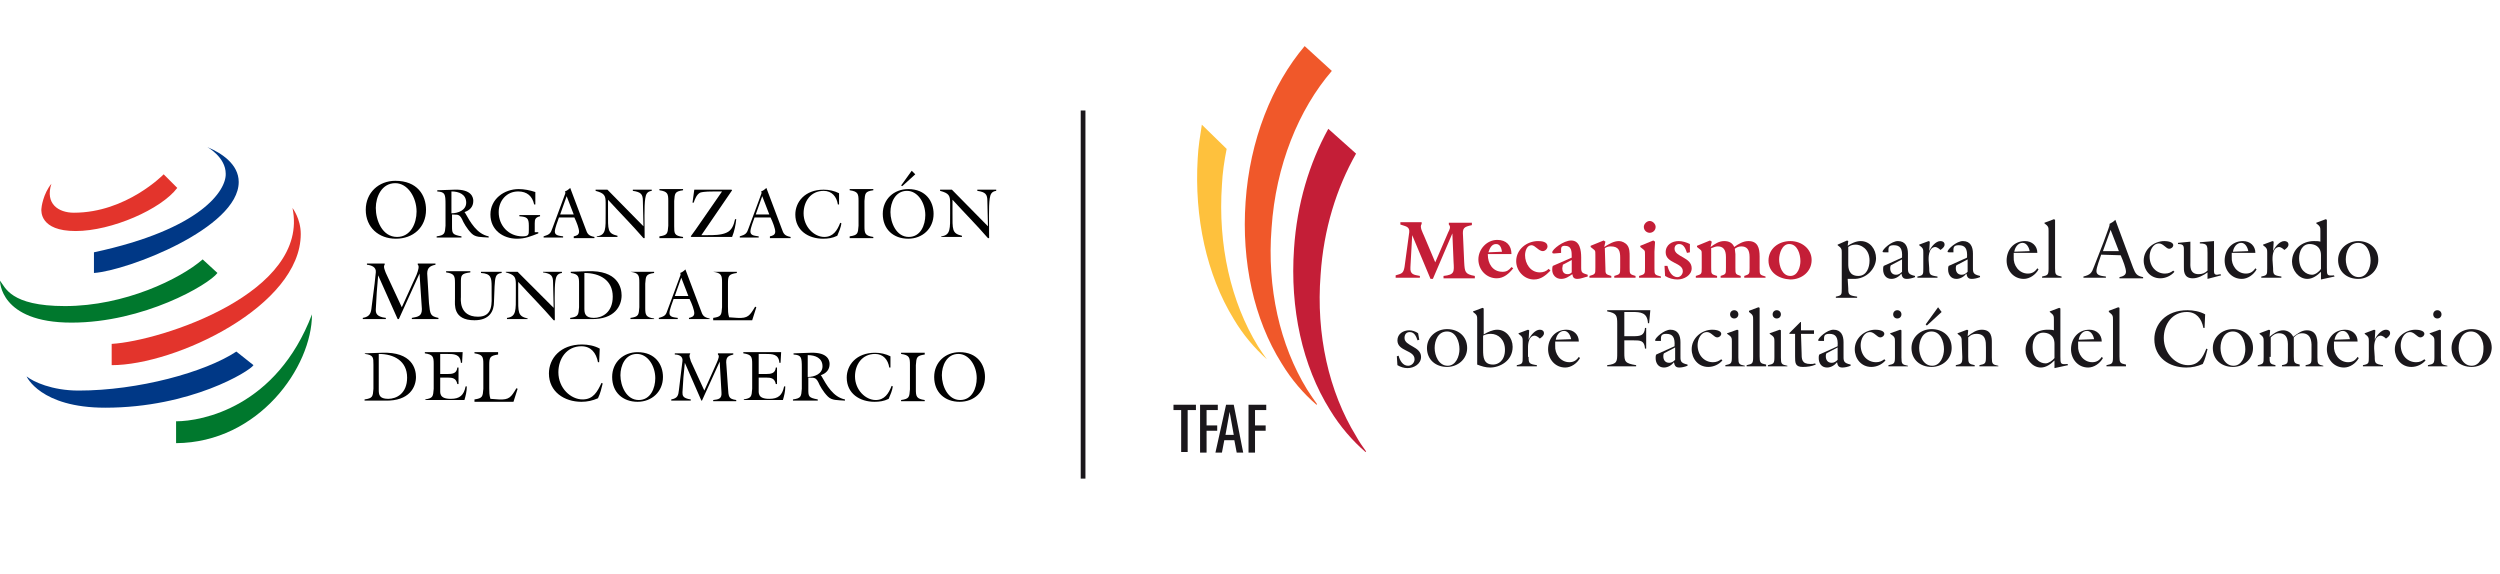 <?xml version="1.0" encoding="utf-8"?>
<!-- Generator: Adobe Illustrator 24.2.3, SVG Export Plug-In . SVG Version: 6.00 Build 0)  -->
<svg version="1.1" id="Layer_1" xmlns="http://www.w3.org/2000/svg" xmlns:xlink="http://www.w3.org/1999/xlink" x="0px" y="0px"
	 viewBox="0 0 423.1 97.2" style="enable-background:new 0 0 423.1 97.2;" xml:space="preserve">
<style type="text/css">
	.st0{fill:#C41E37;}
	.st1{fill:#1A171B;}
	.st2{fill:#FEC13D;}
	.st3{fill:#F0582A;}
	.st4{fill:#E3342C;}
	.st5{fill:#003886;}
	.st6{fill:#00782D;}
</style>
<g>
	<g>
		<g>
			<g>
				<path class="st0" d="M245.8,39.5L245.8,39.5l-3.3,7.7h-0.4l-3.1-7.4h0l-0.3,5.4c-0.1,1.3,0.6,1.3,1.6,1.5V47h-4.1v-0.4
					c1-0.3,1.3-0.3,1.5-1.4l0.8-5.9c0.1-1-0.7-1-1.5-1.3v-0.4h3.6v0.3c-0.4,0.5,0.2,1.5,0.4,2l1.9,4.5l2.2-5.1
					c0.2-0.4,0.5-0.9,0.1-1.3v-0.3h3.9v0.4c-1.4,0.3-1.6,0.5-1.5,1.8l0.2,4.5c0.1,1.6,0.1,2,1.8,2.3v0.4h-5.3v-0.4
					c1.9-0.2,1.8-0.7,1.7-2.4L245.8,39.5z"/>
				<path class="st0" d="M251.8,43.1c0,1.5,0.8,2.9,2.5,2.9c0.7,0,1.1-0.3,1.5-0.8l0.3,0.2c-0.7,0.9-1.6,1.7-2.8,1.7
					c-1.7,0-3.1-1.4-3.1-3.2c0-1.7,1.4-3.3,3.2-3.3c1.5,0,2.4,0.9,2.4,2.4H251.8z M254.2,42.6c-0.1-0.6-0.3-1.3-1-1.3
					c-0.8,0-1.1,0.8-1.3,1.4L254.2,42.6z"/>
				<path class="st0" d="M262.4,45.8c-0.8,0.8-1.6,1.5-2.8,1.5c-1.7,0-3-1.5-3-3.1c0-2,1.8-3.4,3.7-3.4c0.6,0,1.6,0.1,1.6,0.9
					c0,0.4-0.4,0.8-0.8,0.8c-0.7,0-1.3-1-1.9-1c-0.8,0-1.1,1-1.1,1.7c0,1.4,0.9,2.9,2.5,2.9c0.6,0,1.1-0.2,1.5-0.6L262.4,45.8z"/>
				<path class="st0" d="M266,43.6c0-1.1,0-2-1.2-2c-0.7,0-0.6,0.5-0.6,1v0.2l-1.2,0.1c-0.1,0-0.3,0-0.3-0.2c0-0.5,1.9-2,3.2-2
					c1.5,0,1.7,1.7,1.7,2.9v1.7c0,0.9,0.2,0.9,1.1,1.2v0.3c-0.5,0.1-1.2,0.4-1.7,0.4c-0.6,0-0.8-0.2-0.9-0.8
					c-0.6,0.4-1.1,0.8-1.9,0.8c-0.9,0-1.5-0.7-1.5-1.5c0-0.2,0-0.5,0.1-0.7L266,43.6z M264.5,44.8c0,0.2-0.1,0.4-0.1,0.6
					c0,0.5,0.2,1,0.9,1c0.3,0,0.5-0.1,0.7-0.3V44L264.5,44.8z"/>
				<path class="st0" d="M271.7,45.3c0,1.1,0,1.1,1,1.4v0.3H269v-0.3c1-0.3,1-0.3,1-1.4v-2.1c0-1,0-0.7-0.8-1.4v-0.2l2.2-0.9
					l0.3,0.2l-0.2,0.9c0.8-0.5,1.6-1,2.5-1c0.5,0,1.1,0.3,1.4,0.7c0.4,0.5,0.4,1.3,0.4,1.9v1.9c0,1.1,0,1.1,1,1.4V47h-3.6v-0.3
					c1-0.3,1-0.3,1-1.4v-1.7c0-1.1-0.2-1.9-1.6-1.9c-0.4,0-0.7,0.1-1,0.3L271.7,45.3L271.7,45.3z"/>
				<path class="st0" d="M278.4,43.2c0-1,0-0.7-0.8-1.4v-0.2l2.2-0.9l0.3,0.2l-0.1,1.7v2.8c0,1.1,0,1.1,1.1,1.4V47h-3.7v-0.3
					c1-0.3,1-0.3,1-1.4V43.2z M279.2,39.4c-0.5,0-1-0.4-1-1c0-0.5,0.5-1,1-1c0.5,0,1,0.5,1,1C280.2,39,279.7,39.4,279.2,39.4z"/>
				<path class="st0" d="M284.1,40.8c0.6,0,1.3,0.2,1.9,0.5v1.4l-0.5,0.1c-0.2-0.6-0.5-1.5-1.3-1.5c-0.5,0-0.8,0.3-0.8,0.8
					c0,1.4,2.9,1.4,2.9,3.3c0,1.2-1.3,1.9-2.4,1.9c-0.7,0-1.5-0.2-2.1-0.6l-0.1-1.7l0.5,0c0.2,0.8,0.7,1.9,1.7,1.9
					c0.5,0,0.9-0.5,0.9-1c0-1.5-2.9-1.3-2.9-3.2C281.9,41.4,283,40.8,284.1,40.8z"/>
				<path class="st0" d="M289.6,45.3c0,1.1,0,1.1,1,1.4v0.3h-3.6v-0.3c1-0.3,1-0.3,1-1.4v-2.1c0-1,0-0.7-0.8-1.4v-0.2l2.2-0.9
					l0.3,0.2l-0.2,0.9c0.7-0.5,1.4-1,2.3-1c0.8,0,1.4,0.3,1.7,1c0.7-0.5,1.5-1,2.4-1c1.6,0,1.9,1.2,1.9,2.6v2c0,1.1,0,1.1,1,1.4V47
					h-3.6v-0.3c0.9-0.3,0.9-0.3,0.9-1.4v-1.8c0-1.3-0.5-1.8-1.4-1.8c-0.5,0-0.8,0.2-1.1,0.4l0.1,0.9v2.3c0,1.1,0,1.1,0.9,1.4v0.3
					h-3.4v-0.3c0.9-0.3,0.9-0.3,0.9-1.4v-1.8c0-1.3-0.5-1.8-1.4-1.8c-0.4,0-0.7,0.2-1.1,0.3V45.3z"/>
				<path class="st0" d="M299.3,44.1c0-2,1.7-3.3,3.7-3.3c1.9,0,3.6,1.3,3.6,3.2c0,2-1.7,3.3-3.6,3.3
					C301,47.2,299.3,46.1,299.3,44.1z M304.7,44.2c0-1.2-0.5-2.9-1.9-2.9c-1.2,0-1.7,1.6-1.7,2.6c0,1.1,0.5,2.8,1.9,2.8
					C304.3,46.7,304.7,45.1,304.7,44.2z"/>
				<path class="st1" d="M312.8,48.8c0,1.1,0.1,1.2,1.5,1.4v0.2h-3.6v-0.2c1-0.2,1-0.3,1-1.4v-6c0-0.6,0-0.8-0.7-1.3v-0.1l1.6-0.7
					l0.2,0.1l-0.1,0.8c0.6-0.4,1.4-0.8,2.2-0.8c1.6,0,2.6,1.4,2.6,2.9c0,1.7-1.6,3.6-3.9,3.5l-0.9,0L312.8,48.8L312.8,48.8z
					 M312.8,44.7c0,0.7,0.1,2,1.7,2c1.4,0,1.9-1.4,1.9-2.6c0-2.1-1.6-2.7-2.3-2.7c-0.5,0-0.9,0.1-1.3,0.4V44.7z"/>
				<path class="st1" d="M321.9,43.6c0.1-1.5-0.3-2.1-1.4-2.1c-1,0-0.9,0.5-0.9,1.2l-0.7,0c-0.1,0-0.3,0-0.3-0.1
					c0-0.4,1.5-1.8,2.6-1.8c1.3,0,1.7,1,1.7,2.1v2c0,1.2-0.1,1.5,1.2,1.8v0.2c-0.5,0.2-1,0.3-1.4,0.3c-0.6,0-0.8-0.3-0.9-0.9
					c-0.4,0.5-1,0.9-1.7,0.9c-0.9,0-1.4-0.7-1.4-1.6c0-0.2,0-0.4,0.1-0.6L321.9,43.6z M320,44.9c-0.1,0.2-0.1,0.4-0.1,0.5
					c0,0.6,0.3,1.1,1,1.1c0.4,0,0.7-0.2,1-0.5v-2.1L320,44.9z"/>
				<path class="st1" d="M326.5,45.4c0,1.1,0.1,1.2,1.4,1.4V47h-3.4v-0.2c1-0.2,1-0.3,1-1.4v-2.6c0-0.6,0-0.8-0.7-1.3v-0.1l1.6-0.6
					l0.2,0.1l-0.1,1.6h0c0.3-0.7,1.1-1.7,1.9-1.7c0.4,0,0.7,0.2,0.7,0.6c0,0.4-0.4,0.7-0.7,0.9c-0.2-0.2-0.6-0.5-0.9-0.5
					c-1.2,0.1-1.1,2-1.1,2.2L326.5,45.4L326.5,45.4z"/>
				<path class="st1" d="M332.9,43.6c0.1-1.5-0.3-2.1-1.4-2.1c-1,0-0.9,0.5-0.9,1.2l-0.7,0c-0.1,0-0.3,0-0.3-0.1
					c0-0.4,1.5-1.8,2.6-1.8c1.3,0,1.7,1,1.7,2.1v2c0,1.2-0.1,1.5,1.2,1.8v0.2c-0.5,0.2-1,0.3-1.4,0.3c-0.6,0-0.8-0.3-0.9-0.9
					c-0.4,0.5-1,0.9-1.7,0.9c-0.9,0-1.4-0.7-1.4-1.6c0-0.2,0-0.4,0.1-0.6L332.9,43.6z M331.1,44.9c-0.1,0.2-0.1,0.4-0.1,0.5
					c0,0.6,0.3,1.1,1,1.1c0.4,0,0.7-0.2,1-0.5v-2.1L331.1,44.9z"/>
				<path class="st1" d="M340.8,43.5c-0.1,1.4,0.9,2.8,2.4,2.8c0.7,0,1.2-0.3,1.6-0.9l0.2,0.2c-0.5,0.9-1.5,1.6-2.5,1.6
					c-1.7,0-2.9-1.4-2.9-3.1c0-1.8,1.2-3.3,3.1-3.3c1.2,0,2.1,0.8,2.1,2h-4L340.8,43.5z M343.5,42.5c-0.1-0.6-0.5-1.4-1.2-1.4
					c-0.8,0-1.3,0.8-1.4,1.5L343.5,42.5z"/>
				<path class="st1" d="M345.6,47v-0.2c1-0.2,1.1-0.3,1.1-1.4v-6.3c0-0.6,0-0.8-0.7-1.3v-0.1l1.6-0.6l0.2,0.1v8.2
					c0,1.1,0.1,1.2,1.1,1.4V47L345.6,47L345.6,47z"/>
				<path class="st1" d="M355.6,43.1c-0.2,0.7-0.8,2.1-0.8,2.8c0,0.8,1,0.8,1.6,0.9V47h-3.8v-0.2c1.2-0.3,1.4-0.6,1.8-1.7l1.6-4.1
					l0.8-2.2c0.1-0.4,0.3-0.7,0.2-0.9c0.4-0.2,0.7-0.4,1-0.7l3,8.1c0.4,1,0.6,1.4,1.7,1.6v0.2h-4v-0.2c0.5-0.1,1.1-0.3,1.1-0.9
					c0-0.6-0.5-1.9-0.9-2.8L355.6,43.1L355.6,43.1z M357.2,38.9l-1.3,3.6h2.7L357.2,38.9z"/>
				<path class="st1" d="M368,46c-0.6,0.7-1.5,1.1-2.4,1.1c-1.7,0-2.8-1.4-2.8-3c0-1.9,1.7-3.3,3.5-3.3c0.4,0,1.5,0.1,1.5,0.7
					c0,0.3-0.3,0.6-0.7,0.6c-0.5,0-1-0.9-1.7-0.9c-1.1,0-1.6,1.3-1.6,2.2c0,1.8,1.2,2.9,2.6,2.9c0.6,0,1-0.2,1.4-0.5L368,46z"/>
				<path class="st1" d="M374.7,45.5c0,0.5-0.1,1,0.5,1l0.6-0.1l0.1,0.2l-2.3,0.6l0-1.1c-0.7,0.5-1.6,1-2.5,1c-1.6,0-1.5-1.4-1.5-2
					v-2.4c0-1,0.1-1.4-1-1.4v-0.2l2.1-0.2v3.4c0,0.6-0.2,2.1,1.4,2.1c0.6,0,1.1-0.2,1.5-0.6v-3c0-1.2,0-1.6-1.3-1.6v-0.2l2.4-0.2
					L374.7,45.5z"/>
				<path class="st1" d="M377.7,43.5c-0.1,1.4,0.9,2.8,2.4,2.8c0.7,0,1.2-0.3,1.6-0.9l0.2,0.2c-0.5,0.9-1.5,1.6-2.5,1.6
					c-1.7,0-2.9-1.4-2.9-3.1c0-1.8,1.2-3.3,3.1-3.3c1.2,0,2.1,0.8,2.1,2h-4L377.7,43.5z M380.5,42.5c-0.1-0.6-0.5-1.4-1.2-1.4
					c-0.8,0-1.3,0.8-1.4,1.5L380.5,42.5z"/>
				<path class="st1" d="M384.7,45.4c0,1.1,0.1,1.2,1.4,1.4V47h-3.4v-0.2c1-0.2,1-0.3,1-1.4v-2.6c0-0.6,0-0.8-0.7-1.3v-0.1l1.6-0.6
					l0.2,0.1l-0.1,1.6h0c0.3-0.7,1.1-1.7,1.9-1.7c0.4,0,0.7,0.2,0.7,0.6c0,0.4-0.4,0.7-0.7,0.9c-0.2-0.2-0.6-0.5-0.9-0.5
					c-1.2,0.1-1.1,2-1.1,2.2L384.7,45.4L384.7,45.4z"/>
				<path class="st1" d="M392.8,47.3V46c-0.6,0.6-1.4,1.2-2.3,1.2c-1.5,0-2.6-1.5-2.6-2.9c0-2.1,1.7-3.5,3.7-3.5
					c0.4,0,0.8,0,1.1,0.1v-1.8c0-0.6,0-0.8-0.7-1.3v-0.1l1.6-0.6l0.2,0.1v8.1c0,1.3,0,1.4,1.2,1.3l0.1,0.2L392.8,47.3z M392.8,43.2
					c0-1.6-1.2-1.9-1.9-1.9c-1.3,0-1.8,1.3-1.8,2.4c0,2,1.2,2.8,2.2,2.8c0.5,0,1.2-0.5,1.5-1L392.8,43.2L392.8,43.2z"/>
				<path class="st1" d="M399.1,47.2c-1.9,0-3.4-1.2-3.4-3.2c0-1.9,1.6-3.2,3.4-3.2c1.9,0,3.4,1.2,3.4,3.2
					C402.5,45.8,400.9,47.2,399.1,47.2z M399.1,41.1c-1.5,0-2.1,1.5-2.1,2.8c0,1.3,0.7,3,2.2,3c1.4,0,2-1.6,2-2.8
					C401.2,42.8,400.6,41.1,399.1,41.1z"/>
				<path class="st1" d="M240.2,57.5l-0.3,0.1c-0.2-0.6-0.5-1.4-1.3-1.4c-0.6,0-0.9,0.4-0.9,1c0,1.4,2.8,1.4,2.8,3.2
					c0,1.2-1.2,1.9-2.3,1.9c-0.6,0-1.2-0.2-1.7-0.5l-0.1-1.5l0.3-0.1c0.2,0.8,0.7,1.7,1.6,1.7c0.6,0,1.1-0.5,1.1-1.1
					c0-1.6-2.9-1.3-2.9-3.2c0-1.1,1-1.7,2-1.7c0.5,0,1.1,0.2,1.5,0.5L240.2,57.5z"/>
				<path class="st1" d="M244.9,62.1c-1.9,0-3.4-1.2-3.4-3.2c0-1.9,1.6-3.2,3.4-3.2c1.9,0,3.4,1.2,3.4,3.2
					C248.3,60.8,246.7,62.1,244.9,62.1z M244.9,56.1c-1.5,0-2.1,1.5-2.1,2.8c0,1.3,0.7,3,2.2,3c1.4,0,2-1.6,2-2.8
					C247,57.8,246.4,56.1,244.9,56.1z"/>
				<path class="st1" d="M250,54.1c0-0.6,0-0.8-0.7-1.3v-0.1l1.6-0.6l0.2,0.1v4.4c0.7-0.4,1.5-0.8,2.3-0.8c1.5,0,2.6,1.4,2.6,2.9
					c0,2.4-2.2,3.5-3.8,3.5c-0.8,0-1.4-0.2-2.2-0.5L250,54.1L250,54.1z M251,59.2c0,1.3,0.1,2.5,1.7,2.5c0.8,0,2-0.6,2-2.5
					c0-1.7-1.1-2.7-2.4-2.7c-0.5,0-0.9,0.1-1.3,0.3L251,59.2L251,59.2z"/>
				<path class="st1" d="M258.7,60.4c0,1.1,0.1,1.2,1.4,1.4V62h-3.4v-0.2c1-0.2,1-0.3,1-1.4v-2.6c0-0.6,0-0.8-0.7-1.3v-0.1l1.6-0.6
					l0.2,0.1l-0.1,1.6h0c0.3-0.7,1.1-1.7,1.9-1.7c0.4,0,0.7,0.2,0.7,0.6c0,0.4-0.4,0.7-0.7,0.9c-0.2-0.2-0.6-0.5-0.9-0.5
					c-1.2,0.1-1.1,2-1.1,2.2V60.4z"/>
				<path class="st1" d="M263.2,58.5c-0.1,1.4,0.9,2.8,2.4,2.8c0.7,0,1.2-0.3,1.6-0.9l0.2,0.2c-0.5,0.9-1.5,1.6-2.5,1.6
					c-1.7,0-2.9-1.4-2.9-3.1c0-1.8,1.2-3.3,3.1-3.3c1.2,0,2.1,0.8,2.1,2h-4L263.2,58.5z M265.9,57.4c-0.1-0.6-0.5-1.4-1.2-1.4
					c-0.8,0-1.3,0.8-1.4,1.5L265.9,57.4z"/>
				<path class="st1" d="M278.6,55.7V59h-0.2c-0.1-1.4-0.8-1.4-2-1.4h-1.5v2.1c0,1.5,0.1,1.8,2,2.1V62H272v-0.2
					c1.7-0.2,1.7-0.6,1.7-2.1v-4.9c0-1.4-0.1-1.8-1.7-2.1v-0.2h7.3l-0.2,2.2h-0.2c-0.1-1.8-1.2-1.9-2.7-1.9h-1.3v4.1h1.5
					c1.2,0,1.9-0.1,2-1.4H278.6z"/>
				<path class="st1" d="M283.4,58.6c0.1-1.5-0.3-2.1-1.4-2.1c-1,0-0.9,0.5-0.9,1.2l-0.7,0c-0.1,0-0.3,0-0.3-0.1
					c0-0.4,1.5-1.8,2.6-1.8c1.3,0,1.7,1,1.7,2.1v2c0,1.2-0.1,1.5,1.2,1.8v0.2c-0.5,0.2-1,0.3-1.4,0.3c-0.6,0-0.8-0.3-0.9-0.9
					c-0.4,0.5-1,0.9-1.7,0.9c-0.9,0-1.4-0.7-1.4-1.6c0-0.2,0-0.4,0.1-0.6L283.4,58.6z M281.6,59.8c-0.1,0.2-0.1,0.4-0.1,0.5
					c0,0.6,0.3,1.1,1,1.1c0.4,0,0.7-0.2,1-0.5v-2.1L281.6,59.8z"/>
				<path class="st1" d="M291.5,61c-0.6,0.7-1.5,1.1-2.4,1.1c-1.7,0-2.8-1.4-2.8-3c0-1.9,1.7-3.3,3.5-3.3c0.4,0,1.5,0.1,1.5,0.7
					c0,0.3-0.3,0.6-0.7,0.6c-0.5,0-1-0.9-1.7-0.9c-1.1,0-1.6,1.3-1.6,2.2c0,1.8,1.2,2.9,2.6,2.9c0.6,0,1-0.2,1.4-0.5L291.5,61z"/>
				<path class="st1" d="M292,62v-0.2c1-0.2,1.1-0.3,1.1-1.4v-2.6c0-0.6,0-0.8-0.8-1.3v-0.1l1.7-0.6l0.2,0.1v4.6
					c0,1.1,0.1,1.2,1.1,1.4V62L292,62L292,62z M294.2,53.2c0,0.4-0.3,0.7-0.7,0.7s-0.7-0.3-0.7-0.7c0-0.4,0.3-0.7,0.7-0.7
					C293.9,52.5,294.2,52.8,294.2,53.2z"/>
				<path class="st1" d="M295.6,62v-0.2c1-0.2,1.1-0.3,1.1-1.4v-6.3c0-0.6,0-0.8-0.7-1.3v-0.2l1.6-0.6l0.2,0.1v8.2
					c0,1.1,0.1,1.2,1.1,1.4V62L295.6,62L295.6,62z"/>
				<path class="st1" d="M299.2,62v-0.2c1-0.2,1.1-0.3,1.1-1.4v-2.6c0-0.6,0-0.8-0.8-1.3v-0.1l1.7-0.6l0.2,0.1v4.6
					c0,1.1,0.1,1.2,1.1,1.4V62L299.2,62L299.2,62z M301.4,53.2c0,0.4-0.3,0.7-0.7,0.7c-0.4,0-0.7-0.3-0.7-0.7c0-0.4,0.3-0.7,0.7-0.7
					C301.1,52.5,301.4,52.8,301.4,53.2z"/>
				<path class="st1" d="M304.9,59.6c0,1.2,0,2,1.5,2c0.3,0,0.5,0,0.8-0.1l0.1,0.2c-0.7,0.3-1.4,0.4-2.2,0.4c-1.3,0-1.3-0.7-1.3-1.8
					v-3.8h-0.9l-0.1-0.1l1.9-1.9h0.1v1.4h2.2v0.6h-2.2L304.9,59.6L304.9,59.6z"/>
				<path class="st1" d="M311,58.6c0.1-1.5-0.3-2.1-1.4-2.1c-1,0-0.9,0.5-0.9,1.2l-0.7,0c-0.1,0-0.3,0-0.3-0.1
					c0-0.4,1.5-1.8,2.6-1.8c1.3,0,1.7,1,1.7,2.1v2c0,1.2-0.1,1.5,1.2,1.8v0.2c-0.5,0.2-1,0.3-1.4,0.3c-0.6,0-0.8-0.3-0.9-0.9
					c-0.4,0.5-1,0.9-1.7,0.9c-0.9,0-1.4-0.7-1.4-1.6c0-0.2,0-0.4,0.1-0.6L311,58.6z M309.1,59.8c-0.1,0.2-0.1,0.4-0.1,0.5
					c0,0.6,0.3,1.1,1,1.1c0.4,0,0.7-0.2,1-0.5v-2.1L309.1,59.8z"/>
				<path class="st1" d="M319.1,61c-0.6,0.7-1.5,1.1-2.4,1.1c-1.7,0-2.8-1.4-2.8-3c0-1.9,1.7-3.3,3.5-3.3c0.4,0,1.5,0.1,1.5,0.7
					c0,0.3-0.3,0.6-0.7,0.6c-0.5,0-1-0.9-1.7-0.9c-1.1,0-1.6,1.3-1.6,2.2c0,1.8,1.2,2.9,2.6,2.9c0.6,0,1-0.2,1.4-0.5L319.1,61z"/>
				<path class="st1" d="M319.6,62v-0.2c1-0.2,1.1-0.3,1.1-1.4v-2.6c0-0.6,0-0.8-0.8-1.3v-0.1l1.7-0.6l0.2,0.1v4.6
					c0,1.1,0.1,1.2,1.1,1.4V62L319.6,62L319.6,62z M321.8,53.2c0,0.4-0.3,0.7-0.7,0.7s-0.7-0.3-0.7-0.7c0-0.4,0.3-0.7,0.7-0.7
					C321.5,52.5,321.8,52.8,321.8,53.2z"/>
				<path class="st1" d="M326.9,62.1c-1.9,0-3.4-1.2-3.4-3.2c0-1.9,1.6-3.2,3.4-3.2c1.9,0,3.4,1.2,3.4,3.2
					C330.3,60.8,328.7,62.1,326.9,62.1z M326.9,56.1c-1.5,0-2.1,1.5-2.1,2.8c0,1.3,0.7,3,2.2,3c1.4,0,2-1.6,2-2.8
					C329,57.8,328.4,56.1,326.9,56.1z M328.6,52.8l-2.5,2.3l-0.2-0.2l2.1-2.9L328.6,52.8z"/>
				<path class="st1" d="M332,57.8c0-0.6,0-0.8-0.7-1.3v-0.1l1.6-0.6l0.2,0.1l-0.1,1c0.8-0.6,1.5-1.1,2.4-1.1c1.7,0,1.7,1.4,1.7,2.2
					v2.5c0,1.1,0.1,1.2,1.1,1.4V62H335v-0.2c1-0.2,1.1-0.3,1.1-1.4v-1.6c0-1,0-2.3-1.6-2.3c-0.6,0-1,0.2-1.4,0.6v3.3
					c0,1.1,0.1,1.2,1.1,1.4V62h-3.2v-0.2c1-0.2,1.1-0.3,1.1-1.4L332,57.8L332,57.8z"/>
				<path class="st1" d="M347.7,62.3v-1.3c-0.6,0.6-1.4,1.2-2.3,1.2c-1.5,0-2.6-1.5-2.6-2.9c0-2.1,1.7-3.5,3.7-3.5
					c0.4,0,0.8,0,1.1,0.1v-1.8c0-0.6,0-0.8-0.7-1.3v-0.1l1.6-0.6l0.2,0.1v8.1c0,1.3,0,1.4,1.2,1.3l0.1,0.2L347.7,62.3z M347.7,58.2
					c0-1.6-1.2-1.9-1.9-1.9c-1.3,0-1.8,1.3-1.8,2.4c0,2,1.2,2.8,2.2,2.8c0.5,0,1.2-0.5,1.5-0.9L347.7,58.2L347.7,58.2z"/>
				<path class="st1" d="M351.7,58.5c-0.1,1.4,0.9,2.8,2.4,2.8c0.7,0,1.2-0.3,1.6-0.9l0.2,0.2c-0.5,0.9-1.5,1.6-2.5,1.6
					c-1.7,0-2.9-1.4-2.9-3.1c0-1.8,1.2-3.3,3.1-3.3c1.2,0,2.1,0.8,2.1,2h-4L351.7,58.5z M354.4,57.4c-0.1-0.6-0.5-1.4-1.2-1.4
					c-0.8,0-1.3,0.8-1.4,1.5L354.4,57.4z"/>
				<path class="st1" d="M356.5,62v-0.2c1-0.2,1.1-0.3,1.1-1.4v-6.3c0-0.6,0-0.8-0.7-1.3v-0.2l1.6-0.6l0.2,0.1v8.2
					c0,1.1,0.1,1.2,1.1,1.4V62L356.5,62L356.5,62z"/>
				<path class="st1" d="M373.1,55.5h-0.2c-0.3-1.6-1.2-2.7-2.8-2.7c-2.5,0-3.9,2.1-3.9,4.4c0,2.7,2.1,4.6,4.1,4.6
					c1.8,0,2.5-1.3,3.1-2.8l0.2,0.1c-0.2,0.8-0.4,1.7-0.8,2.5c-0.9,0.4-1.8,0.6-2.8,0.6c-2.9,0-5.4-1.7-5.4-4.8
					c0-2.5,1.9-4.9,5.6-4.9c1,0,2.1,0.2,3,0.7L373.1,55.5L373.1,55.5z"/>
				<path class="st1" d="M377.9,62.1c-1.9,0-3.4-1.2-3.4-3.2c0-1.9,1.6-3.2,3.4-3.2c1.9,0,3.4,1.2,3.4,3.2
					C381.3,60.8,379.7,62.1,377.9,62.1z M377.9,56.1c-1.5,0-2.1,1.5-2.1,2.8c0,1.3,0.7,3,2.2,3c1.4,0,2-1.6,2-2.8
					C380,57.8,379.4,56.1,377.9,56.1z"/>
				<path class="st1" d="M384.1,60.4c0,1.1,0.1,1.2,1,1.4V62h-3v-0.2c1-0.2,1-0.3,1-1.4v-2.6c0-0.6,0-0.8-0.7-1.3v-0.1l1.6-0.6
					l0.2,0.1l-0.1,1.1c0.6-0.5,1.4-1.1,2.3-1.1c0.7,0,1.4,0.4,1.7,1.1c0.7-0.5,1.4-1.1,2.3-1.1c2,0,1.8,2.1,1.8,2.8v1.8
					c0,1.1,0.1,1.2,1,1.4V62h-3v-0.2c1-0.2,1-0.3,1-1.4v-1.5c0-0.5,0.2-2.5-1.6-2.5c-0.6,0-1,0.3-1.4,0.7v3.2c0,1.1,0.1,1.2,1,1.4
					V62h-3v-0.2c1-0.2,1-0.3,1-1.4v-1.5c0-0.7,0.2-2.5-1.5-2.5c-0.6,0-1,0.3-1.4,0.7V60.4z"/>
				<path class="st1" d="M395,58.5c-0.1,1.4,0.9,2.8,2.4,2.8c0.7,0,1.2-0.3,1.6-0.9l0.2,0.2c-0.5,0.9-1.5,1.6-2.5,1.6
					c-1.7,0-2.9-1.4-2.9-3.1c0-1.8,1.2-3.3,3.1-3.3c1.2,0,2.1,0.8,2.1,2h-4L395,58.5z M397.7,57.4c-0.1-0.6-0.5-1.4-1.2-1.4
					c-0.8,0-1.3,0.8-1.4,1.5L397.7,57.4z"/>
				<path class="st1" d="M401.9,60.4c0,1.1,0.1,1.2,1.4,1.4V62h-3.4v-0.2c1-0.2,1-0.3,1-1.4v-2.6c0-0.6,0-0.8-0.7-1.3v-0.1l1.6-0.6
					l0.2,0.1l-0.1,1.6h0c0.3-0.7,1.1-1.7,1.9-1.7c0.4,0,0.7,0.2,0.7,0.6c0,0.4-0.4,0.7-0.7,0.9c-0.2-0.2-0.6-0.5-0.9-0.5
					c-1.2,0.1-1.1,2-1.1,2.2L401.9,60.4L401.9,60.4z"/>
				<path class="st1" d="M410.5,61c-0.6,0.7-1.5,1.1-2.4,1.1c-1.7,0-2.8-1.4-2.8-3c0-1.9,1.7-3.3,3.5-3.3c0.4,0,1.5,0.1,1.5,0.7
					c0,0.3-0.3,0.6-0.7,0.6c-0.5,0-1-0.9-1.7-0.9c-1.1,0-1.6,1.3-1.6,2.2c0,1.8,1.2,2.9,2.6,2.9c0.6,0,1-0.2,1.4-0.5L410.5,61z"/>
				<path class="st1" d="M410.9,62v-0.2c1-0.2,1.1-0.3,1.1-1.4v-2.6c0-0.6,0-0.8-0.8-1.3v-0.1l1.7-0.6l0.2,0.1v4.6
					c0,1.1,0.1,1.2,1.1,1.4V62L410.9,62L410.9,62z M413.2,53.2c0,0.4-0.3,0.7-0.7,0.7c-0.4,0-0.7-0.3-0.7-0.7c0-0.4,0.3-0.7,0.7-0.7
					C412.9,52.5,413.2,52.8,413.2,53.2z"/>
				<path class="st1" d="M418.3,62.1c-1.9,0-3.4-1.2-3.4-3.2c0-1.9,1.6-3.2,3.4-3.2c1.9,0,3.4,1.2,3.4,3.2
					C421.6,60.8,420.1,62.1,418.3,62.1z M418.2,56.1c-1.5,0-2.1,1.5-2.1,2.8c0,1.3,0.7,3,2.2,3c1.4,0,2-1.6,2-2.8
					C420.4,57.8,419.7,56.1,418.2,56.1z"/>
			</g>
		</g>
	</g>
	<g>
		<g>
			<g>
				<path class="st2" d="M208.8,54c1.6,2.7,3.5,4.9,5.6,6.8c-0.5-0.7-1-1.4-1.5-2.2c-4.6-7.5-6.8-17.2-6.1-27.3
					c0.1-2.1,0.4-4.1,0.8-6.1l-4.2-4.1c-0.3,1.9-0.6,3.7-0.7,5.7C202.1,36.8,204.2,46.5,208.8,54z"/>
				<path class="st3" d="M220.8,7.8c-5.5,6.5-9.3,15.9-10,26.4c-0.7,10.1,1.4,19.8,6.1,27.3c1.7,2.8,3.7,5.1,5.9,7l0.1-0.1
					c-0.6-0.8-1.1-1.6-1.7-2.5c-4.6-7.5-6.8-17.2-6-27.3c0.7-10.6,4.6-20.1,10.2-26.6L220.8,7.8z"/>
				<path class="st0" d="M224.8,21.8c-3.2,5.8-5.3,12.7-5.8,20.3c-0.7,10.1,1.4,19.8,6.1,27.3c1.7,2.8,3.8,5.2,6,7.1
					c0,0,0.1-0.1,0.1-0.1c-0.6-0.8-1.2-1.7-1.7-2.6c-4.6-7.5-6.8-17.2-6-27.3c0.5-7.7,2.7-14.7,6-20.5L224.8,21.8z"/>
			</g>
		</g>
		<g>
			<g>
				<g>
					<path class="st1" d="M198.6,68.5h3.8v0.9H201v7.1h-1.1v-7.1h-1.3L198.6,68.5L198.6,68.5z"/>
					<path class="st1" d="M203.1,68.5h3v0.9h-1.9V72h1.8v0.9h-1.8v3.7h-1.1V68.5z"/>
					<path class="st1" d="M211.3,68.5h3v0.9h-1.9V72h1.8v0.9h-1.8v3.7h-1.1V68.5z"/>
					<path class="st1" d="M207.5,68.5h1.3l1.6,8.1h-1.1l-0.4-2.1h-1.7l-0.4,2.1h-1.1L207.5,68.5z M207.4,73.6h1.4l-0.7-3.9h0
						L207.4,73.6z"/>
				</g>
			</g>
		</g>
	</g>
</g>
<g>
	<g>
		<rect x="182.9" y="18.7" class="st1" width="0.8" height="62.3"/>
	</g>
</g>
<g>
	<g>
		<g>
			<path d="M72.1,35.5c0,3-2.2,4.9-5.1,4.9c-2.9,0-5.1-1.9-5.1-4.9c0-2.9,2.2-4.9,5-4.9C70.6,30.6,72.1,33,72.1,35.5z M63.6,35.2
				c0,2.1,1.1,4.9,3.6,4.9c2.3,0,3.3-2.3,3.3-4.3c0-2.4-1.5-4.8-3.6-4.8C64.6,31,63.6,33.3,63.6,35.2z"/>
			<path d="M75.4,34.6c0-1.8-0.1-2.1-1.4-2.2v-0.2l2.9-0.1c3-0.1,3.2,1.4,3.2,1.9c0,1-0.6,1.6-1.5,1.9l0.1,0.1c0.9,1.6,2,3.6,4,4
				l0,0.2c-1.3-0.1-2.2,0-2.9-0.7c-0.8-0.8-1.4-1.9-1.6-2.4c-0.5-1-0.9-0.7-1.7-0.8v1.9c0,1.3,0,1.5,1.6,1.8v0.2h-4.2V40
				c1.4-0.2,1.4-0.5,1.5-1.8L75.4,34.6L75.4,34.6z M76.4,36.1c1.1,0,2.5-0.5,2.5-1.8c0-1.4-1.2-1.9-2.5-1.9V36.1z"/>
			<path d="M91.1,39.3v0.2c-1.3,0.5-2.2,0.9-3.6,0.9c-2.4,0-4.5-1.5-4.5-4.1c0-2.6,2.3-4.3,4.8-4.3c0.9,0,1.9,0.2,2.8,0.5l0,2.1
				h-0.2c-0.3-1.4-1.2-2.2-2.7-2.2c-2,0-3.3,1.6-3.3,3.5c0,2.3,1.7,4.1,4,4.1c1.1,0,1.1-0.3,1.1-1.1v-0.7c0-1.3-0.3-1.5-1.6-1.6
				v-0.2h3.5v0.2c-0.8,0.2-0.9,0.5-0.9,1.2v1.5L91.1,39.3L91.1,39.3z"/>
			<path d="M94.6,36.8c-0.2,0.6-0.7,1.8-0.7,2.4c0,0.7,0.8,0.7,1.4,0.8v0.2H92V40c1-0.3,1.2-0.5,1.5-1.4l1.3-3.5l0.7-1.9
				c0.1-0.3,0.3-0.6,0.1-0.8c0.3-0.1,0.6-0.3,0.9-0.6l2.6,6.9c0.3,0.9,0.5,1.2,1.5,1.4v0.2h-3.5V40c0.4-0.1,0.9-0.2,0.9-0.8
				c0-0.5-0.4-1.6-0.8-2.4C97.3,36.8,94.6,36.8,94.6,36.8z M95.9,33.2l-1.1,3.1h2.3L95.9,33.2z"/>
			<path d="M108.9,38.3l-0.1-4.3c0-1.1-0.3-1.5-1.7-1.7v-0.2h3.2v0.2c-0.8,0.1-1,0.6-1.1,1.3c-0.2,1.3-0.1,4.2-0.1,6.7l-0.2,0
				c-1.9-2.2-4-4.3-6-6.5v2.2c0,2.9-0.1,3.5,1.6,3.9v0.2h-3.5V40c1.6-0.2,1.5-1.3,1.5-3.9v-1.8c0-1.2-0.2-1.6-1.7-2v-0.2h2
				L108.9,38.3z"/>
			<path d="M114.1,38.3c0,1.2,0,1.6,1.5,1.8v0.2h-4V40c1.4-0.2,1.4-0.5,1.5-1.8v-4.2c0-1.2-0.1-1.6-1.5-1.8v-0.2h4v0.2
				c-1.4,0.2-1.4,0.5-1.5,1.8V38.3z"/>
			<path d="M117.5,32.1h6.3l0.1,0.1l-5.2,7.6h1.1c0.9,0,2.2,0,3.1-0.4c1-0.4,1.3-1.4,1.5-2.3l0.2,0c-0.1,1-0.3,2-0.7,3H117l-0.1-0.1
				l0.8-1.1l4.5-6.5h-1.1c-0.7,0-2,0-2.6,0.2c-0.6,0.3-0.9,1.1-1.1,1.7h-0.2L117.5,32.1z"/>
			<path d="M127.7,36.8c-0.2,0.6-0.7,1.8-0.7,2.4c0,0.7,0.8,0.7,1.4,0.8v0.2h-3.2V40c1-0.3,1.2-0.5,1.5-1.4l1.3-3.5l0.7-1.9
				c0.1-0.3,0.3-0.6,0.1-0.8c0.3-0.1,0.6-0.3,0.9-0.6l2.6,6.9c0.3,0.9,0.5,1.2,1.5,1.4v0.2h-3.5V40c0.4-0.1,0.9-0.2,0.9-0.8
				c0-0.5-0.4-1.6-0.8-2.4C130.4,36.8,127.7,36.8,127.7,36.8z M129,33.2l-1.1,3.1h2.3L129,33.2z"/>
			<path d="M142,34.6h-0.2c-0.2-1.3-1-2.3-2.4-2.3c-2.2,0-3.4,1.8-3.4,3.8c0,2.3,1.8,4,3.5,4c1.5,0,2.2-1.1,2.7-2.4l0.2,0.1
				c-0.1,0.7-0.4,1.4-0.7,2.1c-0.8,0.4-1.6,0.5-2.4,0.5c-2.5,0-4.7-1.4-4.7-4.1c0-2.1,1.6-4.2,4.8-4.2c0.9,0,1.8,0.2,2.6,0.6
				L142,34.6L142,34.6z"/>
			<path d="M146.3,38.3c0,1.2,0.1,1.6,1.5,1.8v0.2h-4V40c1.4-0.2,1.4-0.5,1.5-1.8v-4.2c0-1.2-0.1-1.6-1.5-1.8v-0.2h4v0.2
				c-1.4,0.2-1.4,0.5-1.5,1.8V38.3z"/>
			<path d="M158,36.2c0,2.5-1.9,4.2-4.3,4.2c-2.5,0-4.3-1.6-4.3-4.2c0-2.5,1.9-4.2,4.3-4.2C156.7,32,158,34.1,158,36.2z M150.7,35.9
				c0,1.8,1,4.2,3.1,4.2c2,0,2.8-2,2.8-3.7c0-2.1-1.3-4.1-3.1-4.1C151.5,32.3,150.7,34.3,150.7,35.9z M154.9,29.5l-2.2,2l-0.2-0.1
				l1.8-2.5L154.9,29.5z"/>
			<path d="M167.2,38.3l-0.1-4.3c0-1.1-0.3-1.5-1.7-1.7v-0.2h3.2v0.2c-0.8,0.1-1,0.6-1.1,1.3c-0.2,1.3-0.1,4.2-0.1,6.7l-0.2,0
				c-1.9-2.2-4-4.3-6-6.5v2.2c0,2.9-0.1,3.5,1.6,3.9v0.2h-3.5V40c1.6-0.2,1.5-1.3,1.5-3.9v-1.8c0-1.2-0.2-1.6-1.7-2v-0.2h2
				L167.2,38.3z"/>
			<path d="M68,52l2.5-5.5c0.3-0.8,0.5-1.5,0.2-1.7l0-0.2h3v0.2c-0.9,0.2-1.4,0.5-1.4,1.5l0.3,5c0.2,1.9,0.2,2.2,1.6,2.5V54h-4.5
				v-0.2c1.1-0.2,1.7-0.3,1.7-1.5l-0.4-6h0L67.5,54h-0.2l-3.3-7.4h0c-0.2,2.1-0.3,3.7-0.4,5.8c0,0.5,0,1.2,1.7,1.4V54h-3.9v-0.2
				c1.2-0.2,1.4-0.8,1.5-1.9l0.5-3.9l0.2-1.9c0.1-0.9-0.7-1.2-1.5-1.3v-0.2h3l0,0.2c-0.3,0.3,0.1,1.1,0.2,1.4L68,52z"/>
			<path d="M84.9,46v0.2c-1.1,0.1-1.1,0.8-1.2,2.3l-0.1,2.6c0,1.5-0.7,3.1-3.3,3.1c-3.7,0-3.3-2.7-3.3-3.6v-2.7
				c0-1.2-0.1-1.6-1.5-1.8v-0.2h4.1v0.2c-1.6,0.2-1.6,0.5-1.6,1.8v2.4c0,0.2-0.4,3.3,2.9,3.3c2.6,0,2.3-2.4,2.3-3.9v-1.2
				c0-1.5-0.1-2.2-1.8-2.3V46C81.5,46,84.9,46,84.9,46z"/>
			<path d="M93.7,52.1l-0.1-4.3c0-1.1-0.3-1.5-1.7-1.7V46h3.2v0.2c-0.8,0.1-1,0.6-1.1,1.3c-0.2,1.3-0.1,4.2-0.1,6.7l-0.2,0
				c-1.9-2.2-4-4.3-6-6.5V50c0,2.9-0.1,3.5,1.6,3.9V54h-3.5v-0.2c1.6-0.2,1.5-1.3,1.5-3.9v-1.8c0-1.2-0.2-1.6-1.7-2V46h2L93.7,52.1z
				"/>
			<path d="M96.5,46l2.9-0.1c5.2-0.2,5.8,2.8,5.8,4.1c0,1.7-1.1,4.1-5.2,4l-3.5,0v-0.2c1.4-0.2,1.4-0.5,1.5-1.8V48
				c0-1.2-0.1-1.6-1.4-1.8V46z M98.9,52.2c0,0.8,0.1,1.6,1.6,1.6c1.4,0,3.2-0.9,3.2-3.6c0-2.8-2.2-4-4.8-4V52.2z"/>
			<path d="M109.2,52.1c0,1.2,0.1,1.6,1.5,1.8V54h-4v-0.2c1.4-0.2,1.4-0.5,1.5-1.8v-4.2c0-1.2-0.1-1.6-1.5-1.8V46h4v0.2
				c-1.4,0.2-1.4,0.5-1.5,1.8V52.1z"/>
			<path d="M114,50.6c-0.2,0.6-0.7,1.8-0.7,2.4c0,0.7,0.8,0.7,1.4,0.8V54h-3.2v-0.2c1.1-0.3,1.2-0.5,1.5-1.4l1.3-3.5l0.7-1.9
				c0.1-0.3,0.3-0.6,0.1-0.8c0.3-0.1,0.6-0.3,0.9-0.6l2.6,6.9c0.3,0.9,0.5,1.2,1.5,1.4V54h-3.5v-0.2c0.4-0.1,0.9-0.2,0.9-0.8
				c0-0.5-0.4-1.6-0.8-2.4C116.7,50.6,114,50.6,114,50.6z M115.3,47l-1.1,3.1h2.3L115.3,47z"/>
			<path d="M120.7,53.8c1.4-0.2,1.4-0.5,1.5-1.8v-4.2c0-1.2-0.1-1.6-1.5-1.8V46h4v0.2c-1.4,0.2-1.5,0.5-1.5,1.8v3.9
				c0,0.6,0,1.2,0.2,1.8l1.4,0.1c1.8,0.1,2.1-0.4,3-1.9l0.2,0.1l-0.7,2.2h-6.6L120.7,53.8L120.7,53.8z"/>
			<path d="M61.7,59.8l2.9-0.1c5.2-0.2,5.8,2.8,5.8,4.1c0,1.7-1.1,4.1-5.2,4l-3.5,0v-0.2c1.4-0.2,1.4-0.5,1.5-1.8v-4.1
				c0-1.2,0-1.6-1.4-1.8L61.7,59.8L61.7,59.8z M64.1,66c0,0.8,0.1,1.5,1.6,1.5c1.4,0,3.2-0.9,3.2-3.6c0-2.8-2.2-4-4.8-4V66z"/>
			<path d="M71.9,67.6c1.4-0.2,1.4-0.5,1.5-1.8v-4.2c0-1.2-0.1-1.6-1.5-1.8v-0.2h6.4l-0.1,1.8H78c-0.1-1.5-1.2-1.5-2.4-1.5h-1.1v3.4
				h1.2c0.9,0,1.6-0.1,1.7-1.1h0.2V65h-0.2c-0.2-1-0.8-1.1-1.7-1.1h-1.2v1.9c0,0.7-0.2,1.7,1.8,1.7c1.5,0,2.2-0.6,2.5-2.1h0.2
				c0,0.9-0.2,1.6-0.4,2.3h-6.6V67.6z"/>
			<path d="M80.3,67.6c1.4-0.2,1.4-0.5,1.5-1.8v-4.2c0-1.2-0.1-1.6-1.5-1.8v-0.2h4V60c-1.4,0.2-1.5,0.5-1.5,1.8v3.9
				c0,0.6,0,1.2,0.2,1.8l1.4,0.1c1.8,0.1,2.1-0.4,3-1.9l0.2,0.1l-0.7,2.2h-6.6L80.3,67.6L80.3,67.6z"/>
			<path d="M101.4,61.3h-0.2c-0.3-1.6-1.2-2.7-2.8-2.7c-2.5,0-3.9,2.1-3.9,4.4c0,2.7,2.1,4.6,4.1,4.6c1.8,0,2.5-1.3,3.2-2.8l0.2,0.1
				c-0.2,0.8-0.4,1.7-0.8,2.5c-0.9,0.4-1.8,0.6-2.8,0.6c-2.9,0-5.5-1.7-5.5-4.8c0-2.5,1.9-4.9,5.6-4.9c1,0,2.1,0.2,3,0.7L101.4,61.3
				L101.4,61.3z"/>
			<path d="M112.2,63.8c0,2.5-1.9,4.2-4.3,4.2c-2.5,0-4.3-1.6-4.3-4.2c0-2.5,1.9-4.2,4.3-4.2C110.9,59.6,112.2,61.7,112.2,63.8z
				 M105,63.5c0,1.8,1,4.2,3.1,4.2c2,0,2.8-2,2.8-3.7c0-2.1-1.3-4.1-3.1-4.1C105.8,59.9,105,61.9,105,63.5z"/>
			<path d="M119.2,66.1l2.1-4.7c0.3-0.7,0.5-1.2,0.2-1.4l0-0.2h2.6v0.2c-0.8,0.2-1.2,0.4-1.2,1.3l0.3,4.3c0.1,1.6,0.1,1.9,1.4,2.1
				v0.2h-3.9v-0.2c0.9-0.1,1.5-0.2,1.4-1.3l-0.3-5.2h0l-3,6.6h-0.1l-2.8-6.4h0c-0.2,1.8-0.3,3.1-0.4,5c0,0.5,0,1,1.4,1.2v0.2h-3.3
				v-0.2c1.1-0.2,1.2-0.7,1.3-1.6l0.4-3.3l0.2-1.6c0.1-0.8-0.6-1.1-1.3-1.1v-0.2h2.6l0,0.1c-0.3,0.3,0.1,1,0.1,1.2L119.2,66.1z"/>
			<path d="M125.8,67.6c1.4-0.2,1.4-0.5,1.5-1.8v-4.2c0-1.2-0.1-1.6-1.5-1.8v-0.2h6.4l-0.1,1.8h-0.2c-0.1-1.5-1.2-1.5-2.4-1.5h-1.1
				v3.4h1.2c0.9,0,1.6-0.1,1.7-1.1h0.2V65h-0.2c-0.2-1-0.8-1.1-1.7-1.1h-1.2v1.9c0,0.7-0.2,1.7,1.8,1.7c1.5,0,2.2-0.6,2.5-2.1h0.2
				c0,0.9-0.2,1.6-0.4,2.3h-6.6V67.6z"/>
			<path d="M135.7,62.2c0-1.8-0.1-2.1-1.4-2.2v-0.2l2.9-0.1c3-0.1,3.2,1.4,3.2,1.9c0,1-0.6,1.6-1.5,1.9l0.1,0.1c0.9,1.6,2,3.6,4,4
				l0,0.2c-1.3-0.1-2.2,0-2.9-0.7c-0.8-0.8-1.4-1.9-1.6-2.4c-0.5-1-0.9-0.7-1.7-0.8v1.9c0,1.3,0,1.5,1.6,1.8v0.2h-4.2v-0.2
				c1.4-0.2,1.4-0.5,1.5-1.8L135.7,62.2L135.7,62.2z M136.7,63.8c1.1,0,2.5-0.5,2.5-1.8c0-1.4-1.2-1.9-2.5-1.9V63.8z"/>
			<path d="M150.7,62.2h-0.2c-0.2-1.3-1-2.3-2.4-2.3c-2.2,0-3.4,1.8-3.4,3.8c0,2.3,1.8,4,3.5,4c1.5,0,2.2-1.1,2.7-2.4l0.2,0.1
				c-0.1,0.7-0.4,1.4-0.7,2.1c-0.8,0.4-1.6,0.5-2.4,0.5c-2.5,0-4.7-1.4-4.7-4.1c0-2.1,1.6-4.2,4.8-4.2c0.9,0,1.8,0.2,2.6,0.6
				L150.7,62.2L150.7,62.2z"/>
			<path d="M155,65.9c0,1.2,0.1,1.6,1.5,1.8v0.2h-4v-0.2c1.4-0.2,1.4-0.5,1.5-1.8v-4.2c0-1.2-0.1-1.6-1.5-1.8v-0.2h4V60
				c-1.4,0.2-1.4,0.5-1.5,1.8V65.9z"/>
			<path d="M166.7,63.8c0,2.5-1.8,4.2-4.3,4.2c-2.5,0-4.3-1.6-4.3-4.2c0-2.5,1.9-4.2,4.3-4.2C165.4,59.6,166.7,61.7,166.7,63.8z
				 M159.4,63.5c0,1.8,1,4.2,3.1,4.2c2,0,2.8-2,2.8-3.7c0-2.1-1.3-4.1-3.1-4.1C160.2,59.9,159.4,61.9,159.4,63.5z"/>
		</g>
		<path class="st4" d="M27.7,29.5c0,0-6.3,6.5-15.2,6.5c-2.6,0-4.9-1.5-3.8-4.9C7.3,32.8,7,35.1,7,35.4c0,0.3-0.3,3.7,5.8,3.7
			s14.5-3.7,17.2-7.3L27.7,29.5z"/>
		<path class="st5" d="M15.9,42.7v3.5c5.7-0.4,24.5-7.6,24.5-15.4c0-3-2.9-4.9-5.3-5.9c0,0,3.1,1.7,3.1,4.5
			C38.3,32.2,34.1,38.8,15.9,42.7z"/>
		<path class="st6" d="M34.3,43.9c-3.8,3.3-13.2,7.9-23.3,7.9c-9.3,0-10.1-3.2-11-4.3c0,0-0.1,7.1,12.1,7.1s23.2-6.4,24.7-8.4
			L34.3,43.9z"/>
		<path class="st4" d="M18.9,58.2c8.4-0.5,33.6-8.7,30.6-23c0,0,1.4,1.8,1.4,4.4c0,12.2-21.2,22.2-32,22.2
			C18.9,61.7,18.9,58.2,18.9,58.2z"/>
		<path class="st6" d="M52.8,53.2c-6,15.7-18.6,18.1-23,18.1v3.7C43.8,74.9,52.8,62.1,52.8,53.2z"/>
		<path class="st5" d="M40,59.5c-5.3,3.5-16.6,6.6-26.7,6.6c-4.5,0-7.7-1.5-8.8-2.4c0,0,2.3,5.3,13.3,5.3c14.5,0,24.5-6.2,25.1-7.2
			L40,59.5z"/>
	</g>
</g>
</svg>
